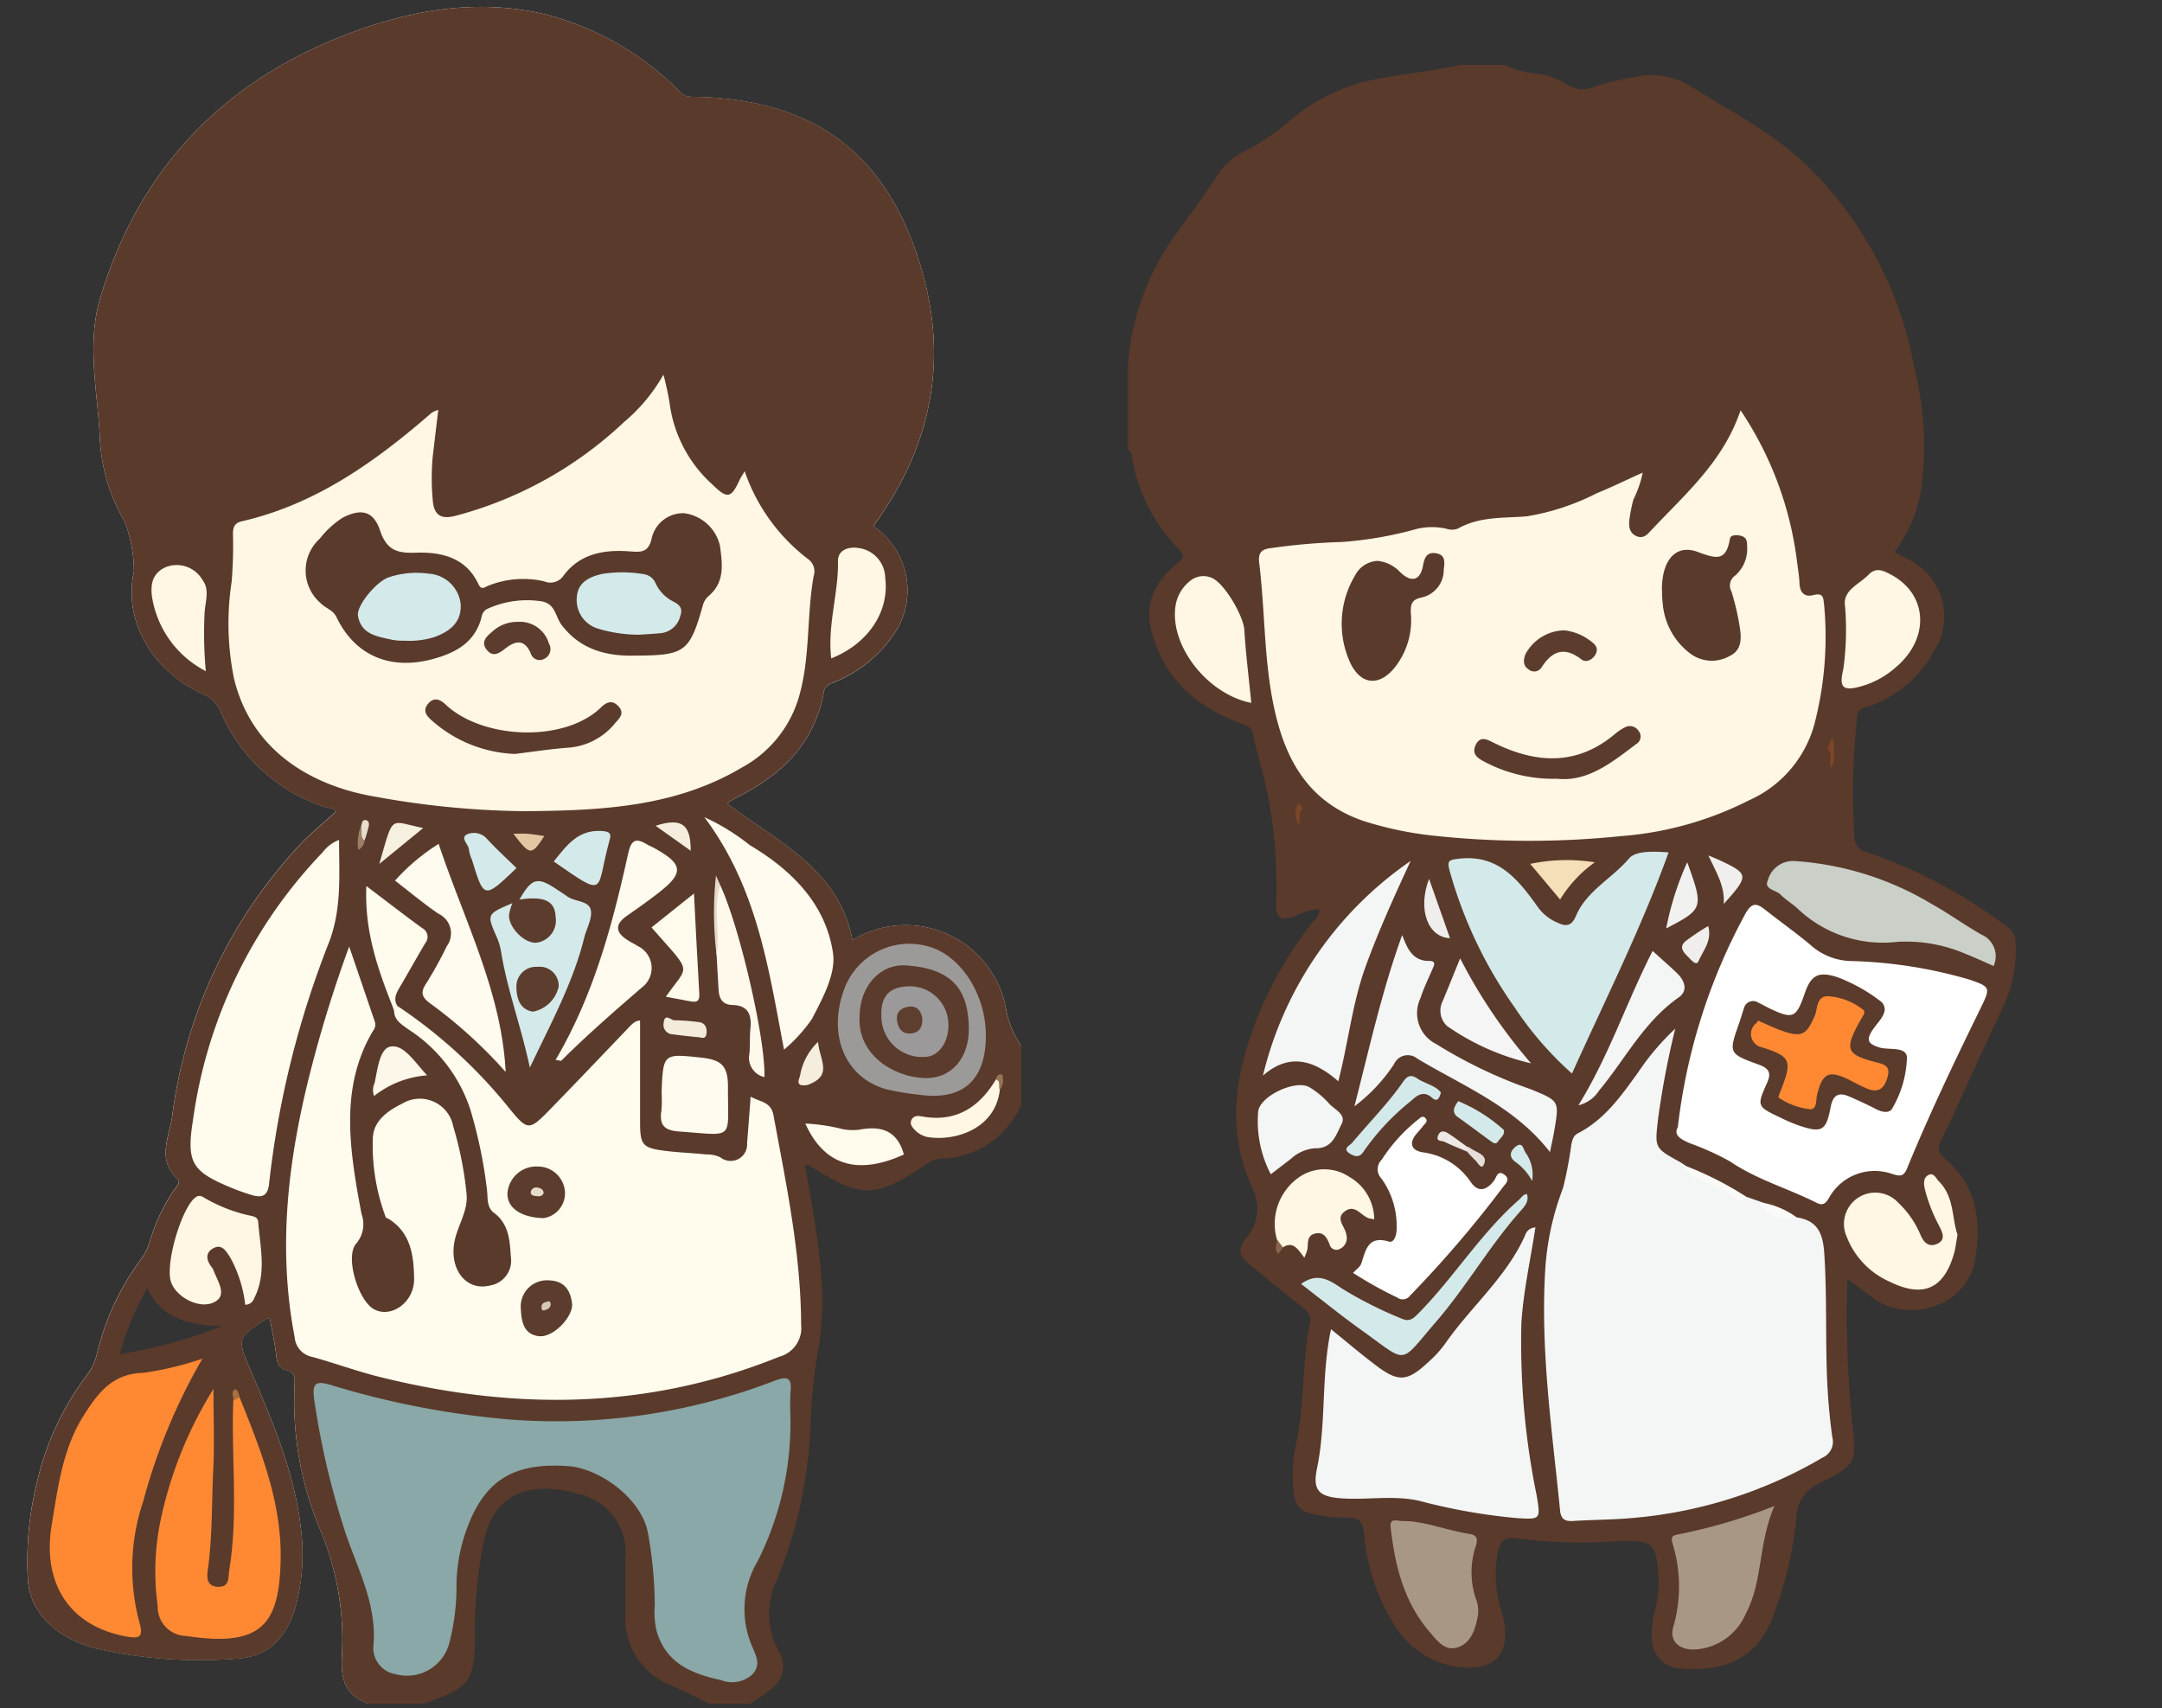 <svg xmlns="http://www.w3.org/2000/svg" xmlns:xlink="http://www.w3.org/1999/xlink" width="162" height="128" viewBox="0 0 162 128">
  <rect x="0" y="0" width="162" height="128" fill="#333333" stroke="none"/>
  <defs>
    <clipPath id="clip-path">
      <path id="長方形_18181" data-name="長方形 18181" d="M0,0H162V128H0Z" transform="translate(985 403)" fill="none" stroke="#707070" stroke-width="1"/>
    </clipPath>
    <clipPath id="clip-path-2">
      <path id="長方形_18179" data-name="長方形 18179" d="M0,0H74.475V127.146H0Z" fill="none"/>
    </clipPath>
    <clipPath id="clip-path-3">
      <path id="長方形_18180" data-name="長方形 18180" d="M0,0H66.756V120.474H0Z" fill="none"/>
    </clipPath>
  </defs>
  <g id="マスクグループ_27" data-name="マスクグループ 27" transform="translate(-985 -403)" clip-path="url(#clip-path)">
    <g id="グループ_67078" data-name="グループ 67078">
      <g id="グループ_67075" data-name="グループ 67075">
        <g id="グループ_67074" data-name="グループ 67074" transform="translate(987.055 403.517)" clip-path="url(#clip-path-2)">
          <path id="パス_21796" data-name="パス 21796" d="M61.82,69.919a.934.934,0,0,1-.547-.732,11.514,11.514,0,0,0-4.325-5.836c-1.141-.91-2.424-1.642-3.6-2.5-.594-.449-.9-.815-.915-1.158,3.743,2.871,8.353,4.856,9.386,10.231" fill="#fff"/>
          <path id="パス_21797" data-name="パス 21797" d="M61.417,10.991A14.038,14.038,0,0,0,50.783,7.045a3.95,3.95,0,0,1-3.042-1.158A19.481,19.481,0,0,0,31.083.63,30.07,30.07,0,0,0,13.451,9.089c-4.028,4-7.319,8.707-7.925,14.519a31.353,31.353,0,0,0,1.26,13.114,6.164,6.164,0,0,0,1.58,2.528c.475.473.855,1.028.5,1.7-2.1,4.04.44,7.585,3.315,9.51a9.489,9.489,0,0,1,3.279,3.5,12.051,12.051,0,0,0,6.464,5.458c1.663.65,1.723.862.416,2.056C16,67.216,12.64,74.528,11.24,82.8c-.273,1.6-.855,3.3.131,4.938.356.591-.261,1.181-.487,1.772-1.224,3.3-3.481,6.1-4.646,9.4A31.726,31.726,0,0,1,3.5,104.685a22.8,22.8,0,0,0-3.137,12.3,5.32,5.32,0,0,0,3.3,5.068,9.411,9.411,0,0,0,3.814,1.087c2.376.059,4.741.39,7.117.343,2.935-.047,4.539-1.37,5.275-4.218a15.893,15.893,0,0,0-.178-7.726,58.6,58.6,0,0,0-3.362-9.392,9.58,9.58,0,0,1-.547-1.406,2.147,2.147,0,0,1,2.032-2.658c.487,0,.606.343.749.673a10.838,10.838,0,0,1,.4,1.737c.083.354.048.839.345,1,1.3.7,1.093,1.878,1.081,3a24.641,24.641,0,0,0,2.02,9.865,24.074,24.074,0,0,1,1.568,9.227c.012,1.335.012,2.575,1.5,3.19.119.047.119.224.1.366-1.723-.567-2.1-1.784-2.02-3.485a21.2,21.2,0,0,0-1.592-9.475,24.9,24.9,0,0,1-1.949-10.928c.024-.52.059-.981-.653-1.122-.487-.1-.653-.508-.713-1.04-.107-.945-.321-1.878-.487-2.824-.143.024-.238,0-.285.047-2.2,1.429-2.2,1.429-1.093,3.993,1.592,3.721,3.2,7.455,3.683,11.53a15.263,15.263,0,0,1-.321,5.824c-.665,2.516-2.091,4.017-4.646,4.111a34.678,34.678,0,0,1-10.468-.8c-3.042-.839-4.871-2.8-5-5.139a24.518,24.518,0,0,1,.689-7.325,21.171,21.171,0,0,1,3.731-7.986,4.143,4.143,0,0,0,.749-1.583,19.435,19.435,0,0,1,3.244-7.018,4.23,4.23,0,0,0,.725-1.441,13.816,13.816,0,0,1,1.723-3.7c.178-.3.642-.7.368-.957-1.592-1.429-.642-3.154-.428-4.619a36.608,36.608,0,0,1,9.6-20.45c.808-.862,1.747-1.607,2.614-2.4-.024-.425-.392-.3-.618-.366a12.729,12.729,0,0,1-7.949-7.183,2.388,2.388,0,0,0-1.378-1.335c-3.851-1.8-5.93-5.57-5.122-9.16a10.575,10.575,0,0,0-.7-3.757,13.535,13.535,0,0,1-1.865-6.5c-.2-3.4-.962-6.852.024-10.2C8.4,11.948,14.936,5.3,24.62,1.8,29.265.122,34.1-.623,39.032.618a21.728,21.728,0,0,1,9.612,5.494c.309.3.523.626,1.117.626,9.268.106,14.828,4.324,17.323,13.22,1.925,6.9.511,13.208-3.707,18.95a5.811,5.811,0,0,1,1.842,7.632,9.728,9.728,0,0,1-4.574,3.981c-.392.177-.879.26-.974.839-.689,3.769-3.089,6.143-6.38,7.8a9.54,9.54,0,0,0-.855.5c.012-.343.356-.662,1.022-.992a10.5,10.5,0,0,0,5.81-7.053A2.222,2.222,0,0,1,60.6,50.142,11.492,11.492,0,0,0,63.226,48.4a5.979,5.979,0,0,0,1.723-7.289,2.591,2.591,0,0,0-.915-1.335c-1.022-.591-.927-1.193-.285-2.079A20.783,20.783,0,0,0,61.42,10.991" fill="#fff"/>
          <path id="パス_21798" data-name="パス 21798" d="M74.475,77.861c-1.188-.52-1.236-1.689-1.473-2.705A7.27,7.27,0,0,0,62.76,69.824a1.234,1.234,0,0,1-.939.1A7.649,7.649,0,0,1,73.31,74.975a7.012,7.012,0,0,0,1.165,2.886" fill="#fff"/>
          <path id="パス_21799" data-name="パス 21799" d="M73.31,74.975a7.649,7.649,0,0,0-11.489-5.056c-1.034-5.375-5.644-7.36-9.386-10.231v-.012c-.012,0-.012,0-.024-.012.012,0,.012-.012.024-.012.392-.236.606-.378.855-.5,3.291-1.654,5.691-4.029,6.38-7.8.1-.579.582-.662.974-.839a9.728,9.728,0,0,0,4.574-3.981A5.811,5.811,0,0,0,63.376,38.9c4.218-5.742,5.632-12.05,3.707-18.95-2.5-8.9-8.056-13.114-17.323-13.22-.594,0-.808-.331-1.117-.626A21.728,21.728,0,0,0,39.032.618C34.1-.623,29.265.122,24.62,1.8,14.936,5.3,8.4,11.948,5.443,21.86c-.986,3.343-.226,6.793-.024,10.2a13.535,13.535,0,0,0,1.865,6.5,10.575,10.575,0,0,1,.7,3.757c-.808,3.591,1.271,7.36,5.121,9.168a2.388,2.388,0,0,1,1.378,1.335A12.729,12.729,0,0,0,22.434,60c.226.071.594-.059.618.366-.867.792-1.806,1.536-2.614,2.4a36.608,36.608,0,0,0-9.6,20.45c-.214,1.465-1.164,3.19.428,4.619.273.26-.19.662-.368.957a13.816,13.816,0,0,0-1.723,3.7,4.23,4.23,0,0,1-.725,1.441,19.435,19.435,0,0,0-3.244,7.018,4.143,4.143,0,0,1-.749,1.583A21.171,21.171,0,0,0,.726,110.52a24.518,24.518,0,0,0-.689,7.325c.131,2.339,1.96,4.3,5,5.139a34.677,34.677,0,0,0,10.468.8c2.555-.1,3.98-1.6,4.646-4.111a15.263,15.263,0,0,0,.321-5.824c-.487-4.076-2.091-7.809-3.683-11.53-1.1-2.564-1.1-2.564,1.093-3.993.048-.047.143-.024.285-.047.166.945.38,1.878.487,2.824.059.532.226.945.713,1.04.713.142.677.6.653,1.122a24.9,24.9,0,0,0,1.949,10.928,21.2,21.2,0,0,1,1.592,9.475c-.083,1.7.3,2.918,2.02,3.485h4.111c3.469-1.288,3.909-1.429,3.838-5.954a31.963,31.963,0,0,1,.594-5.824c.737-4.619,4.289-4.785,7.141-3.958a4.5,4.5,0,0,1,3.541,4.867v4.1a5.437,5.437,0,0,0,3.505,5.423c.962.413,1.877.9,2.816,1.347h3.018a14.026,14.026,0,0,0,1.663-1.181,2.073,2.073,0,0,0,.523-2.705,5.853,5.853,0,0,1-.083-5.6,34.539,34.539,0,0,0,2.459-12.239,38.929,38.929,0,0,1,.57-4.962c.725-4.348-.143-8.7-.9-13a6.34,6.34,0,0,1-.1-.685c.119,0,.214-.024.273.012,4.028,2.564,4.99,2.516,9.077-.26.5-.343,1.307-.2,1.96-.354a6.68,6.68,0,0,0,4.883-3.946V77.858a7.012,7.012,0,0,1-1.164-2.883M8.984,95.981c1.1,2.422,3.256,2.776,5.6,2.871a37.726,37.726,0,0,1-7.652,2.1,20.239,20.239,0,0,1,2.056-4.974" fill="#5a3a2b"/>
          <path id="パス_21800" data-name="パス 21800" d="M13.538,40.932a5.34,5.34,0,0,0-2.528-1.3C9.21,39.2,8.4,37.756,7.765,36.2a12.513,12.513,0,0,1-.746-3.594c-.758-7.941.252-15.4,6.167-21.427a30.128,30.128,0,0,1,19.3-9.226A17.91,17.91,0,0,1,44.75,5.242c.522.365,1.275.539,1.6,1.017,1.505,2.2,3.675,1.972,5.962,2.1,4.665.268,8.188,2.676,10.835,6.524,5.048,7.342,3.542,18.222-2.248,23.8-1.528,1.471-1.705,1.44-3.062-.2a17.839,17.839,0,0,1-2.62-3.986,4.3,4.3,0,0,1-.34-3.309c.178-.51.2-1.041-.454-1.223s-1.018.174-1.158.816a11.129,11.129,0,0,1-1.135,3.362,7.82,7.82,0,0,1-2.083-3.537c-.675-2.333-1.513-4.648-1.131-7.169a7.365,7.365,0,0,0-.279-3.246.777.777,0,0,0-1.043-.6c-.487.13-.583.488-.486.965.687,3.333-.732,5.978-2.821,8.38a25.9,25.9,0,0,1-10.86,7.175c-1.511.56-1.6.5-1.52-1.161A34.663,34.663,0,0,1,34.86,22.962c.213-.5.557-.992-.014-1.48-.316-.272-.651-.547-1.1-.384-.624.226-.664.792-.743,1.344a10.525,10.525,0,0,1-2.978,5.876,33.959,33.959,0,0,1-12.584,8.291,15.519,15.519,0,0,1-4.981.575c-.63.025-1,.189-1.092.73-.1.593.387.693.867.814,1.657.419,1.653.437,1.3,2.2" fill="#5a3a2b"/>
          <path id="パス_21801" data-name="パス 21801" d="M30.786,30.195c-.149,1.251-.288,2.4-.421,3.548a17.741,17.741,0,0,0,0,3.138c.076,1.233.627,1.557,1.794,1.23a29.258,29.258,0,0,0,12.541-7,12.944,12.944,0,0,0,2.957-3.555,21.172,21.172,0,0,1,.453,2.079A9.957,9.957,0,0,0,51.339,35.8c1.092,1.069,1.385,1.036,2.015-.333.093-.2.221-.386.39-.678a13.933,13.933,0,0,0,4.8,6.622,1.131,1.131,0,0,1,.37,1.236c-.554,3.085-.223,6.277-1.183,9.311a8.834,8.834,0,0,1-4.145,5.007c-5.029,3-10.573,3.248-16.233,3.3a65,65,0,0,1-11.225-1.075c-4.567-.754-9.29-3.248-10.648-8.862a20.643,20.643,0,0,1-.178-7.251,32.777,32.777,0,0,0,.1-3.552c0-.517.094-.851.665-.982,5.564-1.279,10.027-4.482,14.229-8.135a2.266,2.266,0,0,1,.493-.213" fill="#fff7e3"/>
          <path id="パス_21802" data-name="パス 21802" d="M27.724,74.859A37.22,37.22,0,0,1,36.08,82.5c1.391,1.707,1.51,1.719,3.014.18,1.946-1.993,3.863-4.013,5.79-6.024.315-.328.6-.7,1.023-.7v7.547c0,1.793.153,2,1.959,2.222,1,.124,2.006.155,3.006.26a2.372,2.372,0,0,1,1.053.216,1.234,1.234,0,0,0,2-1.068c.093-1.122.173-2.247.267-3.48.707.409,1.521.369,1.711,1.4.96,5.195,2.052,10.366,2.071,15.689a2.227,2.227,0,0,1-1.637,2.4c-9.834,3.981-19.85,4.037-30,1.5-1.68-.421-3.314-1.022-4.984-1.484a1.628,1.628,0,0,1-1.327-1.471C18.7,92.81,19.569,86.073,21.3,79.4q1.185-4.562,2.808-8.993c.686,2,1.313,3.843,1.941,5.68a.722.722,0,0,1-.151.633c-2.148,3.617-1.906,7.5-1.274,11.427.122.764.265,1.525.408,2.286a2.248,2.248,0,0,1-.4,2.238c-.86.989.169,4.274,1.331,4.91,1.3.71,3.042-.525,3.012-2.294-.029-1.731-.241-3.487-1.985-4.516-.039-.024-.115-.019-.126-.046a15.255,15.255,0,0,1-.981-5.98c.05-1.279,1.114-2.036,2.215-2.577a2.548,2.548,0,0,1,3.81,1.724,26.368,26.368,0,0,1,1,5.085c.124,1.369-.832,2.534-.964,3.9-.188,1.943,1.065,3.354,2.739,2.923a1.877,1.877,0,0,0,1.543-2.112c-.081-1.219-.132-2.482-1.265-3.328-.55-.41-.459-1.079-.516-1.642a35.266,35.266,0,0,0-1.273-6.143,11.3,11.3,0,0,0-4.6-5.943c-.509-.376-1.106-.688-1.1-1.452-.144-.285,0-.345.251-.317" fill="#fffcee"/>
          <path id="パス_21803" data-name="パス 21803" d="M57.171,105.53a23.1,23.1,0,0,1-2.449,10.924,7.05,7.05,0,0,0-.415,6.406c.284.676.713,1.414-.048,2.142a2.266,2.266,0,0,1-2.305.367c-2.186-.474-4.118-1.258-4.812-3.686a6.148,6.148,0,0,1-.134-1.9,31.1,31.1,0,0,0-.485-5.277c-.39-2.689-3.645-5-6-5.165-3.734-.266-5.893.826-7.257,3.858a12.744,12.744,0,0,0-1.116,4.883,16.787,16.787,0,0,1-.555,4.574,3.267,3.267,0,0,1-3.99,2.275,1.99,1.99,0,0,1-1.686-2.063c.331-3.41-1.447-6.252-2.334-9.314a58.954,58.954,0,0,1-2.107-9.272c-.143-1.161.107-1.363,1.281-1.016a64.072,64.072,0,0,0,13.377,2.578,45.577,45.577,0,0,0,19.821-2.89c.9-.343,1.351-.338,1.226.8a16.129,16.129,0,0,0-.012,1.778" fill="#89a8a7"/>
          <path id="パス_21804" data-name="パス 21804" d="M23.352,62.417c0,2.612.215,5.088-.741,7.64a70.2,70.2,0,0,0-4.5,18.087c-.093.988-.556,1.114-1.345.868q-.655-.2-1.292-.45c-3.115-1.269-3.592-1.873-3.069-5.144a36,36,0,0,1,9.713-20.067,2.786,2.786,0,0,1,1.236-.934" fill="#fffcee"/>
          <path id="パス_21805" data-name="パス 21805" d="M13.114,101.282a44.039,44.039,0,0,0-4.441,10.706,15.628,15.628,0,0,0-.265,9.12c.3,1.06-.062,1.166-.977,1-4.447-.8-6.316-4.17-5.61-8.375.459-2.733.8-5.664,2.386-8.174,1.076-1.707,2.158-3.15,4.464-3.207a23.671,23.671,0,0,0,4.444-1.066" fill="#ff8933"/>
          <path id="パス_21806" data-name="パス 21806" d="M15.9,104.189c1.6,3.981,3.206,7.972,3.069,12.37-.139,4.489-1.307,6.4-7.043,5.508a2.177,2.177,0,0,1-2.164-2.246,18.9,18.9,0,0,1,.154-6.12,30.458,30.458,0,0,1,4.024-10.145c0,2.053.08,4.11-.02,6.159-.12,2.453-.053,4.915-.4,7.358-.08.569-.12,1.292.771,1.308s.743-.709.836-1.282c.689-4.213.132-8.453.3-12.676.118-.151.17-.425.462-.236" fill="#ff8933"/>
          <path id="パス_21807" data-name="パス 21807" d="M50.723,60.713A16.114,16.114,0,0,1,54.114,62.8c3.139,1.861,5.714,4.416,6.25,8.108.228,1.564-.806,3.425-1.581,4.926a11.781,11.781,0,0,1-2.09,2.3c-1.155-6.038-1.989-12.1-5.969-17.419" fill="#fffbee"/>
          <path id="パス_21808" data-name="パス 21808" d="M27.541,65.469a15.167,15.167,0,0,1,3.272-2.754c1.916,5.742,4.729,11.108,5.021,17.09a35.428,35.428,0,0,0-5.582-5.084c-.681-.484-.866-.845-.339-1.6a30.013,30.013,0,0,0,1.51-2.741,1.622,1.622,0,0,0-.619-2.429c-1.123-.764-2.168-1.643-3.264-2.486" fill="#fffbee"/>
          <path id="パス_21809" data-name="パス 21809" d="M71.816,77.1c-.006,3.337-1.745,4.874-5,4.41a20,20,0,0,1-2.425-.4c-3.027-.823-4.4-3.894-3.277-7.254a5.194,5.194,0,0,1,6.681-3.363c2.3.81,4.027,3.641,4.022,6.609" fill="#9c9a99"/>
          <path id="パス_21810" data-name="パス 21810" d="M39.575,78.9c2.853-4.84,4.255-10.1,5.431-15.428.227-1.029.541-1.246,1.413-.724.195.117.409.2.608.312,2.1,1.171,2.174,1.825.309,3.287-.783.613-1.6,1.185-2.413,1.754-.869.607-.907,1.2,0,1.792.263.174.552.311.817.481a1.821,1.821,0,0,1,.31,3.094c-2.06,1.778-4.113,3.563-6.039,5.488-.037.037-.165-.018-.432-.056" fill="#fffbee"/>
          <path id="パス_21811" data-name="パス 21811" d="M36.866,66.886c.927-1.609,1.344-1.728,2.764-.784.265.176.539.341.794.532.569.428,1.631.323,1.786,1.02.14.631-.314,1.388-.49,2.1-.827,3.337-2.463,6.337-4.073,9.726-.651-3.059-1.659-5.727-2.132-8.543a4.913,4.913,0,0,0-.32-1.174c-.791-1.784-.8-1.779,1.145-2.606.27.691-.021,1.567.751,2.1.43.3.835.6,1.372.35a1.313,1.313,0,0,0,.734-1.355c-.024-.647-.446-.945-1.023-1.116-.431-.129-.927.113-1.313-.24" fill="#d4e9ea"/>
          <path id="パス_21812" data-name="パス 21812" d="M16.318,97.247a9.572,9.572,0,0,0-1.13-3.557c-.3-.452-.613-1.042-1.274-.667-.613.349-.5.9-.115,1.4a.93.93,0,0,1,.143.233c.274.774,1.013,1.776.19,2.32-1.093.722-2.994-.255-3.379-1.454-.427-1.328.744-5.366,1.78-6.274.345-.3.562-.105.838.051a11.739,11.739,0,0,0,3.166,1.238c.291.067.721.093.751.48.151,1.929.656,3.887-.3,5.753a.7.7,0,0,1-.661.477" fill="#fff7e3"/>
          <path id="パス_21813" data-name="パス 21813" d="M47.517,81.338c.118-2.912.118-2.912,2.924-2.614,1.594.169,2.061.628,2.052,2.243-.023,3.991.562,3.6-3.655,3.3-1.143-.08-1.5-.508-1.333-1.574a8.912,8.912,0,0,0,.012-1.355" fill="#fffbee"/>
          <path id="パス_21814" data-name="パス 21814" d="M60.228,48.823c-.291-2.519.551-4.864.506-7.282-.015-.852.771-1.1,1.5-1a2.288,2.288,0,0,1,2.039,2.228c.328,2.533-1.265,4.949-4.049,6.05" fill="#fff7e3"/>
          <path id="パス_21815" data-name="パス 21815" d="M13.372,49.775a7.6,7.6,0,0,1-3.946-5.1c-.232-1.025-.274-2.179.962-2.705a2.23,2.23,0,0,1,2.738.984c.574.748.159,1.722.143,2.578a30.583,30.583,0,0,0,.1,4.248" fill="#fff7e3"/>
          <path id="パス_21816" data-name="パス 21816" d="M27.72,74.859l-.251.315c-1.138-2.886-2.228-5.784-2.073-9.3,1.587,1.2,2.868,2.193,4.178,3.146a.745.745,0,0,1,.223,1.153c-.625,1.055-1.218,2.128-1.84,3.183-.283.48-.579.939-.236,1.507" fill="#fffbed"/>
          <path id="パス_21817" data-name="パス 21817" d="M51.915,65.817c1.458,3.126,3.41,11.6,3.309,14.374A1.482,1.482,0,0,1,54.1,78.435c.057-.632.013-1.275.076-1.906.1-1.021-.184-1.713-1.337-1.741-.764-.018-1.008-.48-1.049-1.135-.053-.86-.1-1.721-.149-2.581a44.465,44.465,0,0,1-.091-4.825c-.008-.241.056-.444.362-.43" fill="#fef9eb"/>
          <path id="パス_21818" data-name="パス 21818" d="M65.674,85.991c-3.472,1.574-5.969.825-7.386-2.321a13.682,13.682,0,0,1,2.777.415,4.025,4.025,0,0,0,1.227.052c1.615-.312,2.875,0,3.381,1.855" fill="#fefaec"/>
          <path id="パス_21819" data-name="パス 21819" d="M47.837,74.169c1.745-2.5,2.048-1.616-1.074-5.192l3.183-2.546c.135,2.6.251,5.068.4,7.537.032.532-.2.63-.631.553-.608-.109-1.214-.227-1.88-.352" fill="#fefaec"/>
          <path id="パス_21820" data-name="パス 21820" d="M39.437,64.034c.934-1.163,1.8-2.4,3.582-2.285.558.034.773.146.6.7l-.036.132c-1.013,3.69-.1,4.261-4.15,1.451" fill="#d4e9ea"/>
          <path id="パス_21821" data-name="パス 21821" d="M72.861,81.151c-.316,2.811-3.141,3.83-5.286,3.55a1.81,1.81,0,0,1-1.076-.546c-.194-.2-.39-.439-.274-.718.143-.345.443-.367.8-.3,2.545.462,4.3-.678,5.553-2.781.688.059.3.491.279.8" fill="#fff7e3"/>
          <path id="パス_21822" data-name="パス 21822" d="M36.866,66.886c1.859-.274,2.672.1,2.71,1.3a1.672,1.672,0,0,1-1.344,1.919c-.9.171-2.173-1.087-2.145-2.047a3.74,3.74,0,0,1,.257-.907l.522-.263" fill="#5c3c2d"/>
          <path id="パス_21823" data-name="パス 21823" d="M36.646,64.528c-2.435,2.327-2.433,2.326-3.333-.611a3.074,3.074,0,0,1-.235-.771c-.007-.408-.706-.878-.116-1.155a1.308,1.308,0,0,1,1.485.36c.7.758,1.463,1.454,2.2,2.177" fill="#d4e9ea"/>
          <path id="パス_21824" data-name="パス 21824" d="M29.952,80.06a7.265,7.265,0,0,0-3.978,1.548,1.273,1.273,0,0,1,.039-.97c.22-1.023.374-2.574,1.176-2.731,1.008-.2,1.791,1.12,2.762,2.154" fill="#fcf7e8"/>
          <path id="パス_21825" data-name="パス 21825" d="M26.365,64.218c1.1-3.789.716-3.218,3.29-2.689l-3.29,2.689" fill="#f6f0e0"/>
          <path id="パス_21826" data-name="パス 21826" d="M50.156,77.195c-.625-.072-1.217-.129-1.806-.21a.707.707,0,0,1-.674-.855c.071-.777.547-.188.8-.2a16.064,16.064,0,0,1,1.776.132c.552.046.68.438.629.871-.062.521-.481.234-.725.259" fill="#f3ecdc"/>
          <path id="パス_21827" data-name="パス 21827" d="M59.243,77.552c.084,1.259,1.088,2.422-.545,3.126a1.078,1.078,0,0,1-.77.1c-.292-.15-.083-.477-.027-.734a4.535,4.535,0,0,1,1.343-2.494" fill="#f5eedf"/>
          <path id="パス_21828" data-name="パス 21828" d="M49.7,63.231l-2.632-1.874c1.955-.624,2.642-.115,2.632,1.874" fill="#f5eedf"/>
          <path id="パス_21829" data-name="パス 21829" d="M36.413,61.954c.488,0,.8-.021,1.111.006.387.033.772.1,1.207.167-.97,1.485-1.055,1.48-2.318-.172" fill="#e2c8a2"/>
          <path id="パス_21830" data-name="パス 21830" d="M51.916,65.817c-.558,1.727,0,3.512-.271,5.255a26.338,26.338,0,0,1-.052-5.984l.323.729" fill="#e5dbca"/>
          <path id="パス_21831" data-name="パス 21831" d="M24.994,61.4c.061-.154.084-.4.189-.443.277-.106.443.126.406.353a9.423,9.423,0,0,1-.328,1.155c-.7-.2-.307-.678-.267-1.066" fill="#e8decd"/>
          <path id="パス_21832" data-name="パス 21832" d="M24.994,61.4c.126.346-.1.78.267,1.066a.81.81,0,0,1-.475.692,3.311,3.311,0,0,1,.208-1.758" fill="#9a7e67"/>
          <path id="パス_21833" data-name="パス 21833" d="M72.861,81.152c-.133-.252.09-.627-.279-.8a.356.356,0,0,1,.312-.372c.195-.026.2.146.2.275a1.17,1.17,0,0,1-.239.9" fill="#967355"/>
          <path id="パス_21834" data-name="パス 21834" d="M15.9,104.189l-.462.236c-.006-.291-.19-.714.1-.826.221-.086.3.343.367.59" fill="#a96e3f"/>
          <path id="パス_21835" data-name="パス 21835" d="M45.757,48.6c-2.174.092-4.254-.341-5.738-2.3-.48-.636-.444-1.649-1.624-1.777a7.133,7.133,0,0,0-3.872.556.766.766,0,0,0-.479.587c-.475,1.934-1.916,2.731-3.706,3.209-3.159.841-5.8-.268-7.182-3.153-.259-.541-.812-.654-1.181-1.041a3.219,3.219,0,0,1-.07-4.834,6.961,6.961,0,0,1,1.7-1.564c1.4-.724,2.323-.529,2.824.965.476,1.42,1.231,1.7,2.632,1.649,1.911-.07,3.784.334,4.725,2.342.241.513.486.229.752.129a7.049,7.049,0,0,1,4.173-.33,1.178,1.178,0,0,0,1.439-.395c1.207-1.652,2.993-1.98,4.887-1.852.872.059,1.5.177,1.749-1.016a2.41,2.41,0,0,1,2.438-1.835,3.183,3.183,0,0,1,2.667,2.427c.176,1.348.4,2.75-.878,3.8a1.425,1.425,0,0,0-.406.689c-.97,3.43-1.332,3.723-4.849,3.75" fill="#5a3a2b"/>
          <path id="パス_21836" data-name="パス 21836" d="M36.53,55.974a9.915,9.915,0,0,1-6.143-2.431c-.446-.376-.846-.792-.331-1.367.45-.5.9-.26,1.3.116,2.743,2.573,8.874,2.887,11.655.169.409-.4.861-.539,1.3-.028.412.478.1.829-.227,1.178a5.007,5.007,0,0,1-3.37,1.88c-1.455.1-2.9.331-4.186.484" fill="#5b3b2c"/>
          <path id="パス_21837" data-name="パス 21837" d="M36.727,46.081A2.259,2.259,0,0,1,39.075,47.7a.808.808,0,0,1-.37,1.159.689.689,0,0,1-.994-.434c-.5-1.131-1.212-.9-1.957-.307-.437.35-.884.591-1.312.086-.485-.572-.1-.989.36-1.367a2.78,2.78,0,0,1,1.925-.76" fill="#5c3c2d"/>
          <path id="パス_21838" data-name="パス 21838" d="M40.28,88.83a1.88,1.88,0,0,1-1.621,1.929c-1.673-.053-2.707-.762-2.691-1.844A2.169,2.169,0,0,1,38.24,86.89a2.036,2.036,0,0,1,2.04,1.94" fill="#5c3c2c"/>
          <path id="パス_21839" data-name="パス 21839" d="M40.817,97.233c.008.992-1.447,2.5-2.5,2.368-1.167-.145-1.3-1.144-1.347-2.056a1.962,1.962,0,0,1,2.125-2.123c1.1.035,1.612.695,1.722,1.811" fill="#5c3c2d"/>
          <path id="パス_21840" data-name="パス 21840" d="M62.354,75.68c-.012-2.22,1.479-4,3.506-3.858,3.42.233,4.639,1.8,4.681,4.671.034,2.3-1.331,3.867-3.391,3.769-2.288-.11-4.938-1.748-4.8-4.581" fill="#5b3b2c"/>
          <path id="パス_21841" data-name="パス 21841" d="M37.874,75.286c-1-.168-1.213-1.016-1.233-1.812a1.469,1.469,0,0,1,1.567-1.544,1.427,1.427,0,0,1,1.6,1.47,2.443,2.443,0,0,1-1.939,1.887" fill="#5c3d2e"/>
          <path id="パス_21842" data-name="パス 21842" d="M28.231,47.488a4.3,4.3,0,0,1-.877-.06c-1.1-.252-2.338-.372-2.585-1.8-.131-.761,1.387-2.586,2.311-2.889a6.527,6.527,0,0,1,2.964-.273,2.574,2.574,0,0,1,2.412,2.209c.114,1.214-.555,2.054-1.99,2.552a6.279,6.279,0,0,1-2.235.262" fill="#d3e9ea"/>
          <path id="パス_21843" data-name="パス 21843" d="M45.831,47.042a10.7,10.7,0,0,1-3.063-.451A2.237,2.237,0,0,1,41.16,44.3c.05-1.148.88-1.578,1.9-1.813a9.629,9.629,0,0,1,3.124.019,1.127,1.127,0,0,1,.9.717,2.971,2.971,0,0,0,1.08,1.206c.476.266,1.029.464.757,1.2A1.681,1.681,0,0,1,47.5,46.922c-.588.059-1.181.086-1.676.121" fill="#d4e9ea"/>
          <path id="パス_21844" data-name="パス 21844" d="M38.677,88.893c-.112.253-.336.235-.549.213s-.48-.072-.4-.369a.419.419,0,0,1,.53-.259c.23.041.41.148.424.415" fill="#e6dbca"/>
          <path id="パス_21845" data-name="パス 21845" d="M39.122,96.984a.437.437,0,0,1,.088.235c-.013.265-.22.37-.45.439-.21.064-.238-.094-.242-.219-.008-.275.173-.393.6-.456" fill="#d6c7b3"/>
          <path id="パス_21846" data-name="パス 21846" d="M63.986,75.655c-.067-1.455.545-2.184,1.9-2.259a2.884,2.884,0,0,1,3.121,2.746c.077,1.36-.711,2.512-1.731,2.533a3.051,3.051,0,0,1-3.289-3.02" fill="#9b9999"/>
          <path id="パス_21847" data-name="パス 21847" d="M67.047,75.7c.052.79-.247,1.159-.827,1.217-.682.07-.981-.383-1.061-.982-.083-.621.312-.937.857-1.018.708-.106.924.4,1.031.783" fill="#5d3e2f"/>
        </g>
      </g>
      <g id="グループ_67077" data-name="グループ 67077" transform="translate(-5)">
        <g id="グループ_67076" data-name="グループ 67076" transform="translate(1074.521 407.843)" clip-path="url(#clip-path-3)">
          <path id="パス_21848" data-name="パス 21848" d="M28.216.021a7.528,7.528,0,0,0,2.491.66,5.4,5.4,0,0,1,2.314.879,2.011,2.011,0,0,0,1.928.084A21.724,21.724,0,0,1,38.123.9a5.552,5.552,0,0,1,3.894.628c2.848,1.823,5.912,3.341,8.437,5.635a28.1,28.1,0,0,1,8.47,15.577,23.993,23.993,0,0,1,.547,8.822,10.663,10.663,0,0,1-2.049,4.973c.359.185.684.349,1.007.518a4.757,4.757,0,0,1,1.882,7.019,8.532,8.532,0,0,1-5.045,4.072.743.743,0,0,0-.632.766,51.757,51.757,0,0,0-.206,8.878,1.168,1.168,0,0,0,.963,1.233A37.282,37.282,0,0,1,65.87,64.6a1.293,1.293,0,0,1,.63,1.123,9.852,9.852,0,0,1-.815,4.627c-1.6,3.4-3.126,6.821-4.725,10.214-.286.607-.329.919.266,1.423,2.3,1.951,2.732,4.569,2.283,7.373-.638,3.984-5.255,4.843-7.619,3.1l-1.984-1.469a82.035,82.035,0,0,0,.337,10.561c.356,3.233.41,3.306-2.479,4.773a2.869,2.869,0,0,0-1.685,2.6,28.529,28.529,0,0,1-1.814,7.521c-1.34,3.323-3.988,3.987-7.042,3.711a2.2,2.2,0,0,1-1.963-2.139,5.92,5.92,0,0,1,.183-1.987,8.81,8.81,0,0,0,.315-2.725c-.2-2.575-.438-2.752-2.974-2.679a37.6,37.6,0,0,1-7.53-.183c-1.149-.2-1.43.282-1.588,1.274a9.119,9.119,0,0,0,.247,3.961,10.94,10.94,0,0,1,.276,1.091c.4,2.3-.747,3.521-3.087,3.328a6.581,6.581,0,0,1-5.2-3.294,14.958,14.958,0,0,1-2.207-6.717c-.1-1.013-.474-1.252-1.375-1.213a10.575,10.575,0,0,1-1.874-.153c-1.556-.212-2-.687-2.077-2.269a11,11,0,0,1,.2-2.994c.687-3.025.448-6.161,1.073-9.195.111-.536-.134-.819-.538-1.132-1.386-1.078-2.736-2.2-4.1-3.318-.715-.586-.756-1.153-.132-1.913a3.386,3.386,0,0,0,.554-3.508c-2.252-4.7-1.324-9.194.544-13.67a29.359,29.359,0,0,1,3.766-6.341c.236-.314.65-.549.584-1.1a4.26,4.26,0,0,0-1.765.51c-1.152.386-1.476.21-1.452-.978A35.4,35.4,0,0,0,10.087,53c-.255-.966-.543-1.927-.75-2.9-.094-.442-.3-.527-.71-.674C5.212,48.2,2.7,46.067,1.75,42.406c-.55-2.115.325-3.673,1.854-4.959.548-.46.769-.624.117-1.242A12.722,12.722,0,0,1,.311,29.5c-.05-.223.047-.524-.3-.61V22.35a18.989,18.989,0,0,1,3.557-9.617C4.661,11.251,5.746,9.77,6.731,8.217a4.934,4.934,0,0,1,1.982-1.7A17.872,17.872,0,0,0,12.235,4.1,14.265,14.265,0,0,1,19.387.947C21.236.621,23.107.42,24.944.021Z" fill="#5a3a2b"/>
          <path id="パス_21849" data-name="パス 21849" d="M40.118,31.4a17.976,17.976,0,0,0,.62-1.732c.12-.472.249-1.034-.235-1.392s-.958-.032-1.4.208a27.442,27.442,0,0,1-5.486,2.732,47.551,47.551,0,0,1-11.682,1.895,10.288,10.288,0,0,0-4.165.73c-1.27.6-2.526-.086-3.813.248a18.56,18.56,0,0,1-5.966.549c-.827-.058-1.139.366-1.17,1.108-.02.491-.138.746-.664.367C3.107,33.917.6,29.065,1.815,25.392c.842-2.547.919-5.236,1.811-7.757A20.52,20.52,0,0,1,7.2,10.93c1.519-1.767,3.56-3,5.368-4.479a16.259,16.259,0,0,1,7.276-3.756,30.926,30.926,0,0,1,3.6-.4,26.647,26.647,0,0,0,4.126-.245,5.155,5.155,0,0,1,3.917.986,4.006,4.006,0,0,0,4.211.236c2.434-1.117,4.923-.43,7.276.592a20.643,20.643,0,0,1,9.949,9.325,48.425,48.425,0,0,1,5.117,11.779c.812,3.257-.011,6.184-1.264,9.071a7.855,7.855,0,0,1-.612,1.732c-.948,1.3-2.422,1.572-3.811,2-.56.173-.419-.348-.484-.634-.43-1.9-.439-3.873-1.182-5.723a33.482,33.482,0,0,0-4.216-7.5c-.652-.88-1.372-.763-1.684.3a15.875,15.875,0,0,1-4.666,7.192" fill="#5a3a2b"/>
          <path id="パス_21850" data-name="パス 21850" d="M38.568,30.57a8.139,8.139,0,0,1-.7,2.024,12.054,12.054,0,0,0-.293,1.468c-.064.513-.026,1.038.546,1.274.549.228.851-.2,1.161-.529C41.8,32.138,44.628,29.7,45.9,25.9a26.047,26.047,0,0,1,4.229,11.331c.067.54.166,1.077.186,1.619.025.7.376,1.068,1.027.9.8-.208.752.215.822.762a25.92,25.92,0,0,1-.645,8.567A8.773,8.773,0,0,1,46.5,55.141a25.36,25.36,0,0,1-9.575,2.667,67.088,67.088,0,0,1-14.358-.07,26.607,26.607,0,0,1-4.875-1.051c-4.353-1.466-6.039-4.88-6.833-8.932-.674-3.436-.6-6.963-1.028-10.433-.1-.787.222-1.034.92-1.1a46.2,46.2,0,0,1,5.227-.452,28.054,28.054,0,0,0,5.662-.983,4.925,4.925,0,0,1,2.242-.006,1.253,1.253,0,0,0,.852-.023c1.613-.914,3.388-.769,5.136-.911a17.818,17.818,0,0,0,5.224-1.716c1.119-.46,2.209-.99,3.477-1.564" fill="#fff7e3"/>
          <path id="パス_21851" data-name="パス 21851" d="M46.341,84.835l1.321.461a3.321,3.321,0,0,0,2.448,1.081c1.58.237,1.968,1.224,2.064,2.715.2,3.047.088,6.093.2,9.137a46.109,46.109,0,0,0,.4,4.61,1.292,1.292,0,0,1-.7,1.52,33.7,33.7,0,0,1-14.21,4.535c-1.5.141-3.01.132-4.513.229-.611.039-.909-.132-.975-.788-.6-6.057-1.5-12.1-1.1-18.211A20.564,20.564,0,0,1,32.6,84.173a30.675,30.675,0,0,0,.625-3.288c.085-.34.15-.637.488-.811,2.016-1.034,3.259-2.827,4.531-4.592a18.7,18.7,0,0,1,2.761-3.246,64.767,64.767,0,0,0-1.282,6.736c-.252,2.2-.289,2.194,1.613,3.241.179.1.344.221.515.332.1.461.545.493.858.643a11.3,11.3,0,0,1,2.831,1.549.591.591,0,0,0,.8.1" fill="#f4f6f6"/>
          <path id="パス_21852" data-name="パス 21852" d="M41.2,79.608a43.924,43.924,0,0,1,5.067-15.994c.483-.863.85-.787,1.482-.286,1.181.935,2.419,1.8,3.561,2.779a4.656,4.656,0,0,0,2.868,1.059,34.751,34.751,0,0,1,8.9,1.4c1.553.537,1.554.606.831,2.088-1.941,3.97-3.855,7.952-5.529,12.045-.256.627-.523.607-1.119.422a3.914,3.914,0,0,0-4.747,1.818c-.3.5-.525.542-.957.324-2.123-1.066-4.437-1.715-6.436-3.073A20.363,20.363,0,0,0,42.049,80.8c-.606-.275-1.2-.583-.85-1.185" fill="#fff"/>
          <path id="パス_21853" data-name="パス 21853" d="M30.528,87.13c-.37,2.427-.894,4.75-1.049,7.122A56.933,56.933,0,0,0,30.62,107.2c.3,1.824.325,1.825-1.569,1.7a43.746,43.746,0,0,1-7.153-1.269c-1.865-.446-3.762-.1-5.643-.189s-2.451-.525-2.1-2.218c.716-3.407.3-6.911,1.057-10.468,1.16.938,2.226,1.846,3.34,2.69,1.7,1.29,2.366,1.247,3.921-.2a8.673,8.673,0,0,0,1.274-1.381c1.916-2.774,4.6-4.989,6.007-8.136a.822.822,0,0,1,.77-.6" fill="#f4f6f6"/>
          <path id="パス_21854" data-name="パス 21854" d="M40.508,59.028c-2.051,5.7-4.739,11.013-7.239,16.571a25.472,25.472,0,0,1-4.3-4.96A33.057,33.057,0,0,1,24.1,60.4c-.2-.759-.066-.811.7-.9,3.017-.347,4.509,1.666,5.969,3.7a3.456,3.456,0,0,0,1.43,1.1c.683.334,1.073.183,1.37-.517.8-1.883,2.7-2.8,3.966-4.292.5-.6,1.85-.55,2.981-.463" fill="#d4e9ea"/>
          <path id="パス_21855" data-name="パス 21855" d="M16.859,90.543c.25-.277.538-.462.623-.716.339-1,.487-2.11,2.073-1.638.387.115.573-.5.574-.951a6.075,6.075,0,0,0-1.135-3.769,1.006,1.006,0,0,1,.022-1.423,12.545,12.545,0,0,1,2.672-2.963c.18-.128.384-.415.627-.111.177.221-.066.372-.18.525-.15.2-.32.385-.483.575-.614.715-.46,1.288.448,1.429a5.133,5.133,0,0,1,3.6,2.249c.55.785,1.181.592,1.724-.125.186-.245.269-.846.8-.433.462.36.04.679-.154.95a84.777,84.777,0,0,1-6.923,8.084.686.686,0,0,1-.974.154,29.628,29.628,0,0,1-3.3-1.841" fill="#fff"/>
          <path id="パス_21856" data-name="パス 21856" d="M21.18,59.667c-1.216,2.628-2.4,5.228-3.378,7.921-.987,2.72-1.278,5.6-2.04,8.591-1.775-1.546-3.625-2.194-5.651-.426A27.275,27.275,0,0,1,21.18,59.667" fill="#f4f5f5"/>
          <path id="パス_21857" data-name="パス 21857" d="M64.863,67.541c-.7-.307-1.377-.626-2.068-.895a11.263,11.263,0,0,0-5.149-.917,9.264,9.264,0,0,1-7.494-2.513c-.4-.369-.887-.643-1.261-1.032-.337-.35-1.263-.373-.946-1.069a1.958,1.958,0,0,1,1.95-1.444A22.829,22.829,0,0,1,60.219,62.89c1.279.709,2.467,1.581,3.74,2.3a1.764,1.764,0,0,1,.9,2.35" fill="#cacfc8"/>
          <path id="パス_21858" data-name="パス 21858" d="M16.965,78.058c1.152-4.482,2.061-8.644,3.58-12.838.4,1.056.793,1.947,2.031,1.941.591,0,.318.417.192.715-.292.689-.63,1.365-.853,2.076A2.592,2.592,0,0,0,23.1,73.391a35.441,35.441,0,0,0,7.1,3.391c2.116.871,2.122.864,1.746,3.074-.082.482-.192.96-.327,1.626-2.647-3.411-6.472-4.926-9.923-6.992a1.13,1.13,0,0,0-1.767.412,12.684,12.684,0,0,1-2.968,3.156" fill="#f4f5f5"/>
          <path id="パス_21859" data-name="パス 21859" d="M48.44,107.991c-1.23,2.836-.852,5.678-2.173,8.131a4.406,4.406,0,0,1-3.681,2.622c-1.2.1-2.064-.569-1.719-1.7a10.937,10.937,0,0,0-.073-6.267c-.162-.582.158-.588.553-.672A41.492,41.492,0,0,0,48.439,108" fill="#a89883"/>
          <path id="パス_21860" data-name="パス 21860" d="M20.755,109.13c1.484.025,3.135.693,4.859.971.572.092.6.408.445.9a6.249,6.249,0,0,0,.075,4.147,2.374,2.374,0,0,1,.05,1.236c-.191.959-.539,1.955-1.56,2.231-.928.252-1.5-.574-2.04-1.2-1.919-2.239-2.574-4.949-2.9-7.785-.092-.807.431-.474,1.07-.5" fill="#a89883"/>
          <path id="パス_21861" data-name="パス 21861" d="M62.156,87.685c-.109.594-.15,1.014-.264,1.412-.772,2.669-2.341,3.326-4.85,2.083a6.071,6.071,0,0,1-3.19-3.358,2.345,2.345,0,0,1,3.857-2.555A7.107,7.107,0,0,1,59.4,87.725c.268.6.654.91,1.261.617.642-.31.352-.859.139-1.294a12.339,12.339,0,0,1-1.085-2.763c-.094-.426-.141-.908.306-1.107.365-.163.533.288.757.515,1.148,1.169.952,2.767,1.382,3.992" fill="#fff7e3"/>
          <path id="パス_21862" data-name="パス 21862" d="M53.607,45.247a21.384,21.384,0,0,0,.119-4.7c-.172-1.184,1.08-1.611,1.763-2.326.558-.583,1.1-.314,1.671-.013,2.77,1.463,2.957,4.773.368,6.955a6.717,6.717,0,0,1-2.145,1.277c-1.971.671-2.088.185-1.776-1.191" fill="#fff7e3"/>
          <path id="パス_21863" data-name="パス 21863" d="M9.24,47.824c-3.168-.619-5.929-4.037-5.712-6.936a2.951,2.951,0,0,1,1.089-2.171,1.555,1.555,0,0,1,1.651-.263c.947.376,2.388,2.851,2.451,3.913.107,1.783.333,3.558.52,5.457" fill="#fff7e3"/>
          <path id="パス_21864" data-name="パス 21864" d="M12.971,91.361c1.188-.857,2.069-.342,3.029.325a29.96,29.96,0,0,0,4.471,2.261c.548.258.831.089,1.261-.347,2.681-2.708,4.68-6.014,7.562-8.541.183-.159.3-.41.6-.431.188.58-.227.981-.523,1.316-2.308,2.609-4.039,5.657-6.309,8.28-2.79,3.226-2.021,3.129-5.549.614-1.556-1.11-3.041-2.322-4.547-3.477" fill="#d4e9ea"/>
          <path id="パス_21865" data-name="パス 21865" d="M11.157,88.019a4.256,4.256,0,0,1,1.746-4.71,3.336,3.336,0,0,1,3.668.024,3.688,3.688,0,0,1,1.879,3.182,3.79,3.79,0,0,1-.378-.063c-.6-.182-1.03-1.066-1.777-.562-.834.562,0,1.181.065,1.777a.9.9,0,0,1-.459,1.058.529.529,0,0,1-.8-.339c-.2-.49-.431-.95-1.076-.8-.676.16-.5.766-.592,1.231a4.544,4.544,0,0,1-.216.574c-.462-.566-.8-1.281-1.609-.771-.5.062-.325-.387-.455-.6" fill="#fff7e3"/>
          <path id="パス_21866" data-name="パス 21866" d="M10.7,83.144a8.584,8.584,0,0,1-.949-4.649c.051-1.182,2.833-2.5,3.864-1.861a6.371,6.371,0,0,1,1.442,1.2c.4.462,1.335.81.943,1.557-.4.771-.673,1.837-1.965,1.805a2.98,2.98,0,0,0-1.817.785c-.491.382-.988.758-1.517,1.163" fill="#f4f5f5"/>
          <path id="パス_21867" data-name="パス 21867" d="M52.643,52.715c.092,1.66-.208,3.335.194,4.984.13.533-.1.551-.6.573-1.131.052-2.215-.43-3.357-.209-.234.045-.571-.045-.7.146-1.125,1.652-2.178.382-3.248-.058a5.958,5.958,0,0,1-.606-.362c3.521-1.319,6.5-3.114,8.069-6.571.733.394.261.983.245,1.5" fill="#5a3a2b"/>
          <path id="パス_21868" data-name="パス 21868" d="M33.75,77.975c2.273-3.665,3.61-7.745,5.561-11.564.662.6,1.25,1.114,1.816,1.652.591.563.862,1.327.141,1.83-2.615,1.824-4.015,4.639-5.979,6.993a2.494,2.494,0,0,1-1.54,1.089" fill="#f4f5f5"/>
          <path id="パス_21869" data-name="パス 21869" d="M13.109,55.722a5.762,5.762,0,0,0,2.548,1.746c1.084.5,2.2.928,3.354,1.4-1.511,2.134-4.1,2.018-6.158,3.091v-4.98c-.081-.453-.4-.954.256-1.257" fill="#5a3a2b"/>
          <path id="パス_21870" data-name="パス 21870" d="M24.888,66.965A39.537,39.537,0,0,0,30.2,74.83a18.054,18.054,0,0,1-6.3-2.8,1.57,1.57,0,0,1-.329-1.836c.416-1,.817-2,1.318-3.229" fill="#f4f5f4"/>
          <path id="パス_21871" data-name="パス 21871" d="M23.445,77.015c-.128.554-.34.685-.651.407-.653-.583-1.119-.2-1.613.249a17.866,17.866,0,0,0-3.49,3.715c-.291.475-.589.489-1.024.238-.677-.39-.025-.648.128-.833,1.278-1.535,2.7-2.954,3.837-4.6.287-.415.575-.543,1.029-.232.587.4,1.374.52,1.784,1.057" fill="#d4e9ea"/>
          <path id="パス_21872" data-name="パス 21872" d="M32.382,62.56,30.14,59.888a13.267,13.267,0,0,1,4.838-.117,9.449,9.449,0,0,0-2.6,2.789" fill="#f5dfb9"/>
          <path id="パス_21873" data-name="パス 21873" d="M41.906,59.764c1.237,3.439,1.216,3.5-1.578,4.961a22,22,0,0,1,1.578-4.961" fill="#f1f1f0"/>
          <path id="パス_21874" data-name="パス 21874" d="M24.746,77.666a11.852,11.852,0,0,1,3.421,2.163c.074.382-.261.581-.43.85-.153.245-.353.131-.525.007-.841-.614-1.672-1.241-2.52-1.843a.582.582,0,0,1-.2-.764,2.073,2.073,0,0,1,.262-.414" fill="#d4e9ea"/>
          <path id="パス_21875" data-name="パス 21875" d="M44.642,62.89c.079-1.4-.579-2.385-1.157-3.634.422.176.636.255.842.352,2.211,1.044,2.228,1.148.316,3.282" fill="#f0efed"/>
          <path id="パス_21876" data-name="パス 21876" d="M22.56,61.009c.549,1.557,1.056,3,1.568,4.447-1.674-.068-2.44-2.188-1.568-4.447" fill="#efeeec"/>
          <path id="パス_21877" data-name="パス 21877" d="M43.476,64.543c.307,1.1-.384,1.838-.725,2.632-.165.384-.535-.071-.732-.269-.349-.349-.8-.764-.226-1.239a18.008,18.008,0,0,1,1.683-1.123" fill="#efeeec"/>
          <path id="パス_21878" data-name="パス 21878" d="M30.283,83.65A4.121,4.121,0,0,0,29,82.2c-.522-.416-.315-.829.05-1.125.536-.433.578.24.749.46a2.856,2.856,0,0,1,.484,2.114" fill="#d4e9ea"/>
          <path id="パス_21879" data-name="パス 21879" d="M46.341,84.836c-.168.235-.5.341-.649.2-1.134-1.056-2.781-1.184-3.922-2.2-.033-.029.053-.19.084-.291a24.907,24.907,0,0,1,4.487,2.291" fill="#fbfaf8"/>
          <path id="パス_21880" data-name="パス 21880" d="M50.111,86.377a2.834,2.834,0,0,1-2.778-.961l.329-.121a6.331,6.331,0,0,1,2.448,1.081" fill="#fbfaf9"/>
          <path id="パス_21881" data-name="パス 21881" d="M25.411,81.447c-.564-.24-1.14-.459-1.688-.732-.194-.1-.692,0-.48-.488.186-.432.518-.305.8-.117.476.316.934.661,1.4.993a.217.217,0,0,1-.033.344" fill="#eee9e5"/>
          <path id="パス_21882" data-name="パス 21882" d="M25.411,81.447c.01-.115.02-.229.033-.344.041,0,.1-.006.121.017.417.362,1.308.508,1.159,1.113-.185.753-.5.035-.72-.154a8.341,8.341,0,0,1-.593-.632" fill="#e6ded8"/>
          <path id="パス_21883" data-name="パス 21883" d="M52.644,52.715c-.1-.5.2-1.057-.245-1.5l.412-.812c.057.962.279,1.647-.167,2.309" fill="#7f4626"/>
          <path id="パス_21884" data-name="パス 21884" d="M13.108,55.722c-.422.35-.177.837-.256,1.257a1.325,1.325,0,0,1-.193-1.4c.136-.44.318-.006.45.142" fill="#7c4527"/>
          <path id="パス_21885" data-name="パス 21885" d="M11.156,88.019l.455.6-.343.5c-.368-.334-.089-.734-.113-1.1" fill="#88644a"/>
          <path id="パス_21886" data-name="パス 21886" d="M18.727,37.186a2.683,2.683,0,0,1,1.645.82c.849.836,1.524.669,1.731-.454.117-.635.3-1.065,1.01-.933s.607.718.549,1.2a2.123,2.123,0,0,1-1.648,2.107c-.793.153-.849.556-.817,1.216a5.7,5.7,0,0,1-1.249,4.079c-1.148,1.377-2.482,1.246-3.268-.345a7.021,7.021,0,0,1,.33-6.591,2,2,0,0,1,1.716-1.1" fill="#5a3a2b"/>
          <path id="パス_21887" data-name="パス 21887" d="M40.006,39.3c.014-2.176,1.037-3.391,2.672-2.791,1.432.526,2.136.73,2.429-1,.05-.286.549-.3.9-.179s.377.4.381.707a2.663,2.663,0,0,1-.889,2.247.9.9,0,0,0-.284,1.182,18.713,18.713,0,0,1,.622,2.659c.136.837.176,1.741-.755,2.186a2.7,2.7,0,0,1-2.86-.119A5.2,5.2,0,0,1,40.071,40.4c-.054-.412-.05-.832-.064-1.1" fill="#5a3a2b"/>
          <path id="パス_21888" data-name="パス 21888" d="M32.136,53.508a11.017,11.017,0,0,1-5.285-1.2c-.526-.278-1.148-.571-.808-1.307.357-.774.9-.412,1.46-.141,3.137,1.523,6.178,1.673,9.008-.724a3.777,3.777,0,0,1,.73-.48.759.759,0,0,1,1,.246.651.651,0,0,1-.139.992c-1.84,1.386-3.646,2.866-5.969,2.613" fill="#5b3b2c"/>
          <path id="パス_21889" data-name="パス 21889" d="M32.688,42.388a3.932,3.932,0,0,1,2.04.85c.331.236.534.543.3.958s-.706.638-1.049.373c-1.265-.982-2.188-.653-2.983.586a.65.65,0,0,1-.983.156c-.431-.276-.386-.711-.242-1.117a3.383,3.383,0,0,1,2.915-1.806" fill="#5c3c2c"/>
          <path id="パス_21890" data-name="パス 21890" d="M56.688,70.91c-.087.5-.58.937-.914,1.45-.49.751-.293,1.025.523,1.28.72.224,2-.1,2.071.736a7.985,7.985,0,0,1-1.074,3.787c-.206.447-.773.34-1.227.107q-1-.513-2.038-.958c-.8-.344-1.211-.09-1.378.8-.335,1.784-.664,1.955-2.355,1.387a12.5,12.5,0,0,1-1.383-.586c-1.787-.848-1.812-.863-1.027-2.615.349-.777.119-1.1-.644-1.377C44.992,74.1,45,74.075,45.8,71.806c.124-.353.22-.717.346-1.071a.706.706,0,0,1,1.09-.447c.3.139.59.312.892.454,1.7.8,1.955.685,2.574-1.135.476-1.4,1.044-1.691,2.468-1.226a12.588,12.588,0,0,1,3.17,1.76.772.772,0,0,1,.351.769" fill="#5b3b2c"/>
          <path id="パス_21891" data-name="パス 21891" d="M47.35,71.694c.543.232,1.069.488,1.616.685,1.5.539,1.878.338,2.489-1.1.226-.532.108-1.4.914-1.477a4.645,4.645,0,0,1,2.656.971.285.285,0,0,1,.092.425c-.1.183-.211.359-.311.542-1.129,2.065-.985,2.45,1.321,3.029.7.176,1,.359.773,1.137-.236.8-.648,1.151-1.454.847a14.432,14.432,0,0,1-1.348-.659c-1.575-.787-2.069-.554-2.469,1.121-.094.4.008,1.114-.556,1.051a5.188,5.188,0,0,1-2.318-.864c-.049-.033.092-.366.165-.55.881-2.23.737-2.549-1.46-3.234a1.019,1.019,0,0,1-.378-1.8c.077-.077.11-.245.268-.125" fill="#ff8933"/>
        </g>
      </g>
    </g>
  </g>
</svg>

